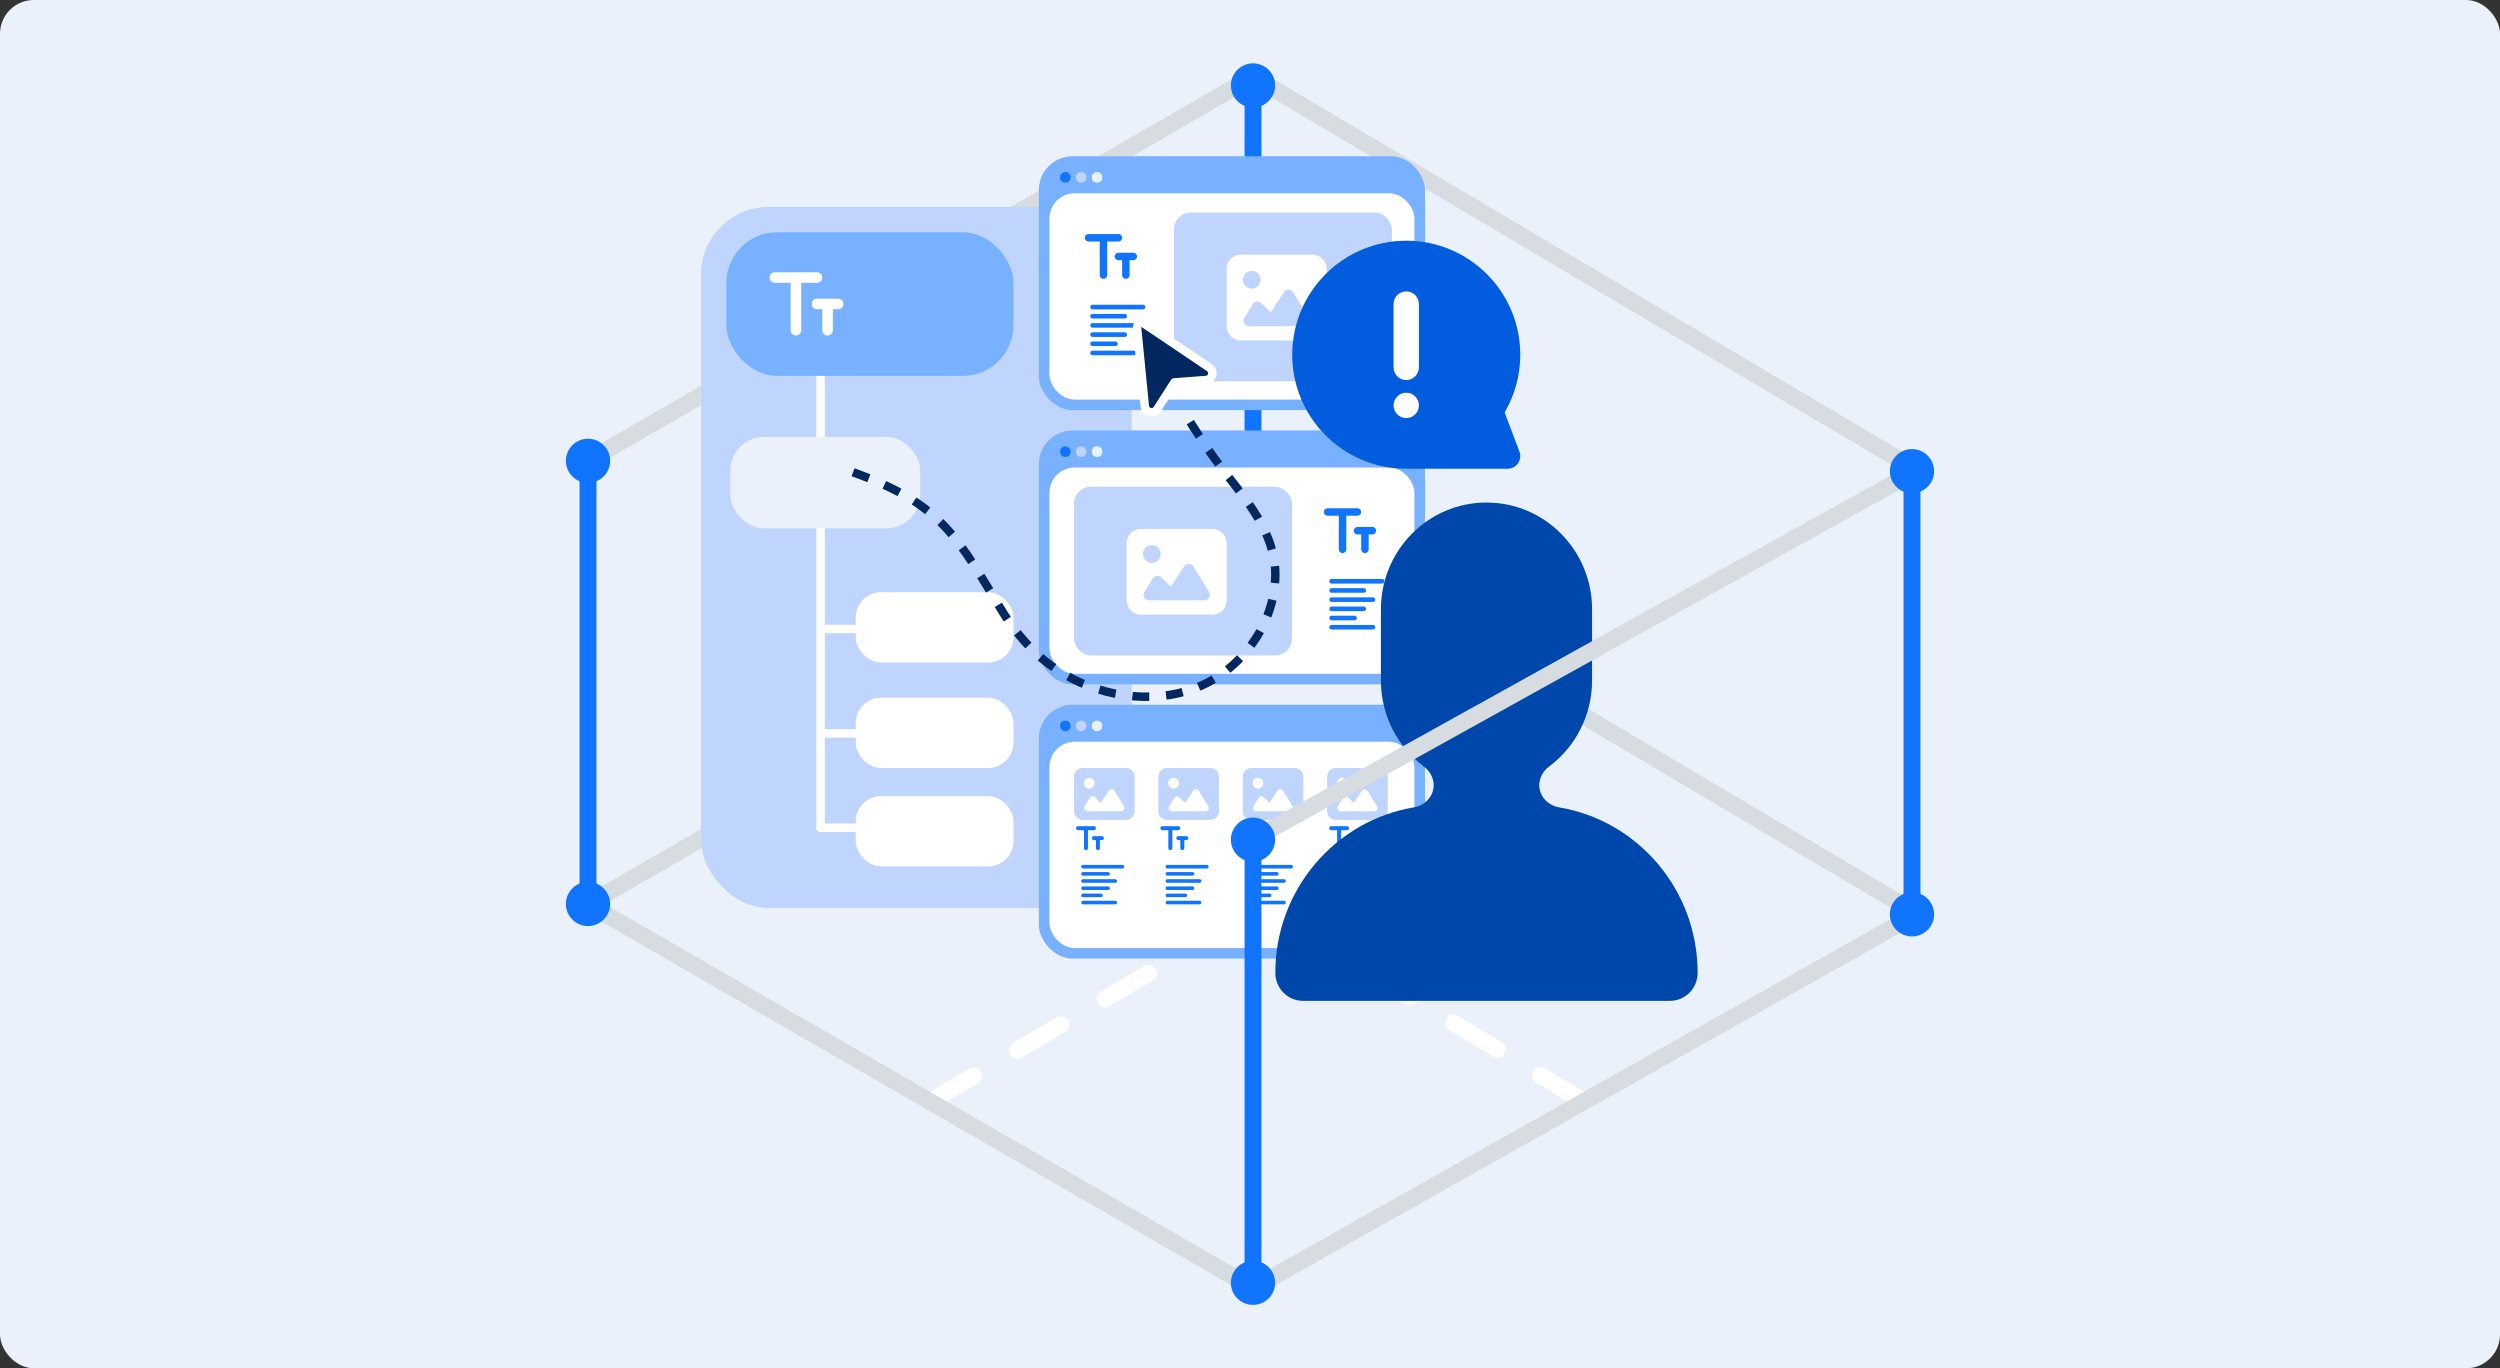 <svg xmlns="http://www.w3.org/2000/svg" width="296" height="162" viewBox="0 0 296 162" fill="none"><rect x="0" y="0" width="296" height="162" fill="#333333" stroke="none"/><rect width="296" height="162" rx="4" fill="#EAF1FB"></rect><g clip-path="url(#clip0_815_11705)"><path d="M110.118 130.43L187.679 84.882" stroke="white" stroke-width="2" stroke-miterlimit="10" stroke-linecap="round" stroke-dasharray="6 6"></path><path d="M187.531 130.43L110.118 83.66" stroke="white" stroke-width="2" stroke-miterlimit="10" stroke-linecap="round" stroke-dasharray="6 6"></path><path d="M148.357 152.51L226.994 108.184L148.357 61.573L69.621 107.042L148.357 152.51Z" stroke="#D7DCE0" stroke-width="2" stroke-miterlimit="10"></path><path d="M226.994 55.689L148.357 9.079L69.621 54.547" stroke="#D7DCE0" stroke-width="2" stroke-miterlimit="10"></path><path d="M69.621 54.43V107.158" stroke="#1174FF" stroke-width="2" stroke-miterlimit="10"></path><path d="M67.308 54.559C67.308 53.282 68.341 52.25 69.621 52.25C70.901 52.25 71.934 53.282 71.934 54.559C71.934 55.837 70.901 56.868 69.621 56.868C68.341 56.868 67.308 55.837 67.308 54.559Z" fill="#1174FF"></path><path d="M67 54.559C67 56.002 68.175 57.175 69.621 57.175C71.067 57.175 72.242 56.002 72.242 54.559C72.242 53.116 71.067 51.943 69.621 51.943C68.175 51.943 67 53.116 67 54.559C67 56.002 67 53.116 67 54.559ZM71.627 54.559C71.627 55.665 70.728 56.561 69.621 56.561C68.514 56.561 67.615 55.665 67.615 54.559C67.615 53.453 68.514 52.557 69.621 52.557C70.728 52.557 71.627 53.453 71.627 54.559C71.627 55.665 71.627 53.453 71.627 54.559Z" fill="#1174FF"></path><path d="M67.308 107.029C67.308 108.307 68.341 109.339 69.621 109.339C70.901 109.339 71.934 108.307 71.934 107.029C71.934 105.752 70.901 104.72 69.621 104.72C68.341 104.72 67.308 105.752 67.308 107.029Z" fill="#1174FF"></path><path d="M67 107.029C67 105.586 68.175 104.413 69.621 104.413C71.067 104.413 72.242 105.586 72.242 107.029C72.242 108.473 71.067 109.646 69.621 109.646C68.175 109.646 67 108.473 67 107.029C67 108.473 67 105.586 67 107.029ZM71.627 107.029C71.627 105.924 70.728 105.027 69.621 105.027C68.514 105.027 67.615 105.924 67.615 107.029C67.615 108.135 68.514 109.032 69.621 109.032C70.728 109.032 71.627 108.135 71.627 107.029C71.627 108.135 71.627 105.924 71.627 107.029Z" fill="#1174FF"></path><path d="M148.357 9.988V62.716" stroke="#1174FF" stroke-width="2" stroke-miterlimit="10"></path><path d="M146.043 10.117C146.043 8.839 147.077 7.807 148.357 7.807C149.637 7.807 150.67 8.839 150.67 10.117C150.67 11.394 149.637 12.426 148.357 12.426C147.077 12.426 146.043 11.394 146.043 10.117Z" fill="#1174FF"></path><path d="M145.736 10.116C145.736 11.56 146.911 12.733 148.357 12.733C149.803 12.733 150.978 11.56 150.978 10.116C150.978 8.673 149.803 7.5 148.357 7.5C146.911 7.5 145.736 8.673 145.736 10.116C145.736 11.56 145.736 8.673 145.736 10.116ZM150.363 10.116C150.363 11.222 149.464 12.119 148.357 12.119C147.249 12.119 146.351 11.222 146.351 10.116C146.351 9.011 147.249 8.114 148.357 8.114C149.464 8.114 150.363 9.011 150.363 10.116C150.363 11.222 150.363 9.011 150.363 10.116Z" fill="#1174FF"></path><path d="M146.043 62.587C146.043 63.864 147.077 64.896 148.357 64.896C149.637 64.896 150.67 63.864 150.67 62.587C150.67 61.309 149.637 60.277 148.357 60.277C147.077 60.277 146.043 61.309 146.043 62.587Z" fill="#1174FF"></path><path d="M145.736 62.587C145.736 61.143 146.911 59.97 148.357 59.97C149.803 59.97 150.978 61.143 150.978 62.587C150.978 64.03 149.803 65.203 148.357 65.203C146.911 65.203 145.736 64.03 145.736 62.587C145.736 64.03 145.736 61.143 145.736 62.587ZM150.363 62.587C150.363 61.481 149.464 60.584 148.357 60.584C147.249 60.584 146.351 61.481 146.351 62.587C146.351 63.692 147.249 64.589 148.357 64.589C149.464 64.589 150.363 63.692 150.363 62.587C150.363 63.692 150.363 61.481 150.363 62.587Z" fill="#1174FF"></path><rect x="83" y="24.5" width="51" height="83" rx="8" fill="#C0D5FD"></rect><path d="M97.153 38.481V98.007" stroke="white" stroke-linecap="round" stroke-linejoin="round"></path><path d="M97.153 74.471H106.727" stroke="white" stroke-linecap="round" stroke-linejoin="round"></path><path d="M97.153 86.837H106.727" stroke="white" stroke-linecap="round" stroke-linejoin="round"></path><path d="M97.153 98.007H106.727" stroke="white" stroke-linecap="round" stroke-linejoin="round"></path><rect x="86.469" y="51.732" width="22.478" height="10.823" rx="4" fill="#EAF1FB"></rect><rect x="101.316" y="70.117" width="18.684" height="8.325" rx="3" fill="white"></rect><rect x="101.316" y="82.605" width="18.684" height="8.325" rx="3" fill="white"></rect><rect x="101.316" y="94.26" width="18.684" height="8.325" rx="3" fill="white"></rect><rect x="86" y="27.5" width="34" height="17" rx="6" fill="#78B1FF"></rect><path fill-rule="evenodd" clip-rule="evenodd" d="M99.234 35.359C99.579 35.359 99.859 35.639 99.859 35.983C99.859 36.328 99.579 36.608 99.234 36.608H98.61V39.105C98.61 39.45 98.33 39.73 97.986 39.73C97.641 39.73 97.361 39.45 97.361 39.105V36.608H96.737C96.392 36.608 96.112 36.328 96.112 35.983C96.112 35.639 96.392 35.359 96.737 35.359H99.234ZM94.239 32.237H96.737C97.082 32.237 97.361 32.517 97.361 32.861C97.361 33.206 97.082 33.486 96.737 33.486H94.864V39.105C94.864 39.45 94.584 39.73 94.239 39.73C93.894 39.73 93.615 39.45 93.615 39.105V33.486H91.742C91.397 33.486 91.117 33.206 91.117 32.861C91.117 32.517 91.397 32.237 91.742 32.237H94.239Z" fill="white"></path><rect x="123" y="18.5" width="45.72" height="30.062" rx="4" fill="#78B1FF"></rect><rect x="124.253" y="22.884" width="43.215" height="24.426" rx="3" fill="white"></rect><circle cx="126.132" cy="21.005" r="0.626" fill="#1174FF"></circle><circle cx="128.01" cy="21.005" r="0.626" fill="#C0D5FD"></circle><circle cx="129.889" cy="21.005" r="0.626" fill="#EAF1FB"></circle><path fill-rule="evenodd" clip-rule="evenodd" d="M134.256 41.522C134.406 41.522 134.527 41.643 134.527 41.793C134.527 41.942 134.406 42.064 134.256 42.064H129.355C129.205 42.064 129.084 41.942 129.084 41.793C129.084 41.643 129.205 41.522 129.355 41.522H134.256ZM132.079 40.433C132.228 40.433 132.35 40.555 132.35 40.704C132.35 40.855 132.228 40.976 132.079 40.976H129.355C129.205 40.976 129.084 40.855 129.084 40.704C129.084 40.555 129.205 40.433 129.355 40.433H132.079ZM133.165 39.344C133.316 39.344 133.438 39.467 133.438 39.618C133.438 39.769 133.316 39.891 133.165 39.891H129.357C129.206 39.891 129.084 39.769 129.084 39.618C129.084 39.467 129.206 39.344 129.357 39.344H133.165ZM134.256 38.256C134.406 38.256 134.527 38.377 134.527 38.527C134.527 38.676 134.406 38.798 134.256 38.798H129.355C129.205 38.798 129.084 38.676 129.084 38.527C129.084 38.377 129.205 38.256 129.355 38.256H134.256ZM133.165 37.167C133.316 37.167 133.438 37.29 133.438 37.441C133.438 37.591 133.316 37.714 133.165 37.714H129.357C129.206 37.714 129.084 37.591 129.084 37.441C129.084 37.29 129.206 37.167 129.357 37.167H133.165ZM135.341 36.079C135.493 36.079 135.616 36.202 135.616 36.353C135.616 36.505 135.493 36.629 135.341 36.629H129.359C129.207 36.629 129.084 36.505 129.084 36.353C129.084 36.202 129.207 36.079 129.359 36.079H135.341Z" fill="#1174FF"></path><path fill-rule="evenodd" clip-rule="evenodd" d="M134.187 29.921C134.431 29.921 134.629 30.119 134.629 30.363C134.629 30.608 134.431 30.806 134.187 30.806H133.745V32.575C133.745 32.819 133.546 33.017 133.302 33.017C133.058 33.017 132.86 32.819 132.86 32.575V30.806H132.418C132.174 30.806 131.975 30.608 131.975 30.363C131.975 30.119 132.174 29.921 132.418 29.921H134.187ZM130.649 27.71H132.418C132.662 27.71 132.86 27.908 132.86 28.152C132.86 28.396 132.662 28.595 132.418 28.595H131.091V32.575C131.091 32.819 130.893 33.017 130.649 33.017C130.405 33.017 130.206 32.819 130.206 32.575V28.595H128.88C128.636 28.595 128.437 28.396 128.437 28.152C128.437 27.908 128.636 27.71 128.88 27.71H130.649Z" fill="#1174FF"></path><rect x="138.995" y="25.16" width="25.808" height="19.981" rx="2" fill="#C0D5FD"></rect><path fill-rule="evenodd" clip-rule="evenodd" d="M155.384 30.155C156.317 30.155 157.075 30.914 157.075 31.847V38.615C157.075 39.548 156.317 40.307 155.384 40.307H146.924C145.991 40.307 145.232 39.548 145.232 38.615V31.847C145.232 30.914 145.991 30.155 146.924 30.155H155.384ZM154.441 38.615C154.798 38.615 155.087 38.327 155.087 37.973C155.087 37.873 155.064 37.779 155.024 37.694H155.024L155.022 37.691C155.014 37.676 155.007 37.66 154.997 37.646L153.15 34.652C153.041 34.443 152.822 34.3 152.569 34.3C152.363 34.3 152.179 34.395 152.06 34.543H152.059L150.454 36.992L149.312 35.869C149.199 35.765 149.049 35.702 148.883 35.702C148.66 35.702 148.463 35.817 148.35 35.99L147.335 37.607H147.336C147.263 37.71 147.221 37.836 147.221 37.973C147.221 38.327 147.51 38.615 147.867 38.615H154.441ZM148.205 32.076C148.786 32.076 149.258 32.548 149.258 33.129C149.258 33.71 148.786 34.182 148.205 34.182C147.624 34.182 147.152 33.71 147.152 33.129C147.152 32.548 147.624 32.076 148.205 32.076Z" fill="white"></path><rect x="123" y="50.969" width="45.72" height="30.062" rx="4" fill="#78B1FF"></rect><rect x="124.253" y="55.353" width="43.215" height="24.426" rx="3" fill="white"></rect><circle cx="126.132" cy="53.474" r="0.626" fill="#1174FF"></circle><circle cx="128.01" cy="53.474" r="0.626" fill="#C0D5FD"></circle><circle cx="129.889" cy="53.474" r="0.626" fill="#EAF1FB"></circle><path fill-rule="evenodd" clip-rule="evenodd" d="M162.562 73.991C162.712 73.991 162.833 74.112 162.833 74.262C162.833 74.411 162.712 74.533 162.562 74.533H157.661C157.511 74.533 157.39 74.411 157.39 74.262C157.39 74.112 157.511 73.991 157.661 73.991H162.562ZM160.385 72.902C160.534 72.902 160.656 73.023 160.656 73.173C160.656 73.323 160.534 73.445 160.385 73.445H157.661C157.511 73.445 157.39 73.323 157.39 73.173C157.39 73.023 157.511 72.902 157.661 72.902H160.385ZM161.471 71.813C161.622 71.813 161.744 71.936 161.744 72.087C161.744 72.237 161.622 72.36 161.471 72.36H157.663C157.512 72.36 157.39 72.237 157.39 72.087C157.39 71.936 157.512 71.813 157.663 71.813H161.471ZM162.562 70.725C162.712 70.725 162.833 70.846 162.833 70.996C162.833 71.145 162.712 71.267 162.562 71.267H157.661C157.511 71.267 157.39 71.145 157.39 70.996C157.39 70.846 157.511 70.725 157.661 70.725H162.562ZM161.471 69.636C161.622 69.636 161.744 69.758 161.744 69.909C161.744 70.06 161.622 70.183 161.471 70.183H157.663C157.512 70.183 157.39 70.06 157.39 69.909C157.39 69.758 157.512 69.636 157.663 69.636H161.471ZM163.647 68.547C163.799 68.547 163.922 68.67 163.922 68.822C163.922 68.974 163.799 69.098 163.647 69.098H157.665C157.513 69.098 157.39 68.974 157.39 68.822C157.39 68.67 157.513 68.547 157.665 68.547H163.647Z" fill="#1174FF"></path><path fill-rule="evenodd" clip-rule="evenodd" d="M162.493 62.39C162.737 62.39 162.935 62.588 162.935 62.832C162.935 63.076 162.737 63.275 162.493 63.275H162.051V65.044C162.051 65.288 161.853 65.486 161.608 65.486C161.364 65.486 161.166 65.288 161.166 65.044V63.275H160.724C160.48 63.275 160.282 63.076 160.282 62.832C160.282 62.588 160.48 62.39 160.724 62.39H162.493ZM158.955 60.179H160.724C160.968 60.179 161.166 60.377 161.166 60.621C161.166 60.865 160.968 61.063 160.724 61.063H159.397V65.044C159.397 65.288 159.199 65.486 158.955 65.486C158.711 65.486 158.513 65.288 158.513 65.044V61.063H157.186C156.942 61.063 156.744 60.865 156.744 60.621C156.744 60.377 156.942 60.179 157.186 60.179H158.955Z" fill="#1174FF"></path><rect x="127.163" y="57.629" width="25.808" height="19.981" rx="2" fill="#C0D5FD"></rect><path fill-rule="evenodd" clip-rule="evenodd" d="M143.552 62.624C144.485 62.624 145.243 63.383 145.243 64.316V71.084C145.243 72.017 144.485 72.776 143.552 72.776H135.092C134.159 72.776 133.4 72.017 133.4 71.084V64.316C133.4 63.383 134.159 62.624 135.092 62.624H143.552ZM142.609 71.083C142.966 71.083 143.255 70.796 143.255 70.441C143.255 70.342 143.232 70.248 143.191 70.163H143.192L143.19 70.16C143.182 70.144 143.175 70.129 143.165 70.115L141.318 67.121C141.209 66.912 140.99 66.769 140.737 66.769C140.53 66.769 140.347 66.864 140.228 67.012H140.227L138.622 69.46L137.48 68.338C137.367 68.234 137.217 68.171 137.051 68.171C136.827 68.171 136.631 68.285 136.518 68.459L135.503 70.076H135.504C135.431 70.179 135.389 70.305 135.389 70.441C135.389 70.796 135.678 71.083 136.035 71.083H142.609ZM136.373 64.545C136.954 64.545 137.426 65.017 137.426 65.598C137.426 66.179 136.954 66.651 136.373 66.651C135.792 66.651 135.32 66.179 135.32 65.598C135.32 65.017 135.792 64.545 136.373 64.545Z" fill="white"></path><rect x="123" y="83.438" width="45.72" height="30.062" rx="4" fill="#78B1FF"></rect><rect x="124.253" y="87.822" width="43.215" height="24.426" rx="3" fill="white"></rect><circle cx="126.132" cy="85.943" r="0.626" fill="#1174FF"></circle><circle cx="128.01" cy="85.943" r="0.626" fill="#C0D5FD"></circle><circle cx="129.889" cy="85.943" r="0.626" fill="#EAF1FB"></circle><path fill-rule="evenodd" clip-rule="evenodd" d="M133.312 90.93C133.878 90.93 134.337 91.39 134.337 91.955V96.055C134.337 96.621 133.878 97.08 133.312 97.08H128.187C127.622 97.08 127.163 96.621 127.163 96.055V91.955C127.163 91.39 127.622 90.93 128.187 90.93H133.312ZM132.741 96.055C132.958 96.055 133.133 95.881 133.133 95.666C133.133 95.606 133.119 95.549 133.094 95.498H133.095L133.093 95.496C133.089 95.487 133.084 95.477 133.078 95.469L131.959 93.655C131.893 93.528 131.761 93.442 131.607 93.442C131.482 93.442 131.371 93.499 131.299 93.589H131.298L130.326 95.072L129.635 94.392C129.566 94.329 129.475 94.291 129.374 94.291C129.239 94.291 129.12 94.36 129.051 94.465L128.437 95.445H128.437C128.393 95.508 128.367 95.584 128.367 95.666C128.367 95.881 128.543 96.055 128.759 96.055H132.741ZM128.964 92.094C129.316 92.094 129.602 92.38 129.602 92.732C129.602 93.084 129.316 93.37 128.964 93.37C128.612 93.37 128.326 93.084 128.326 92.732C128.326 92.38 128.612 92.094 128.964 92.094Z" fill="#C0D5FD"></path><path fill-rule="evenodd" clip-rule="evenodd" d="M132.049 106.65C132.166 106.65 132.261 106.745 132.261 106.862C132.261 106.978 132.166 107.073 132.049 107.073H128.224C128.107 107.073 128.012 106.978 128.012 106.862C128.012 106.745 128.107 106.65 128.224 106.65H132.049ZM130.35 105.8C130.467 105.8 130.561 105.895 130.561 106.012C130.561 106.129 130.467 106.224 130.35 106.224H128.224C128.107 106.224 128.012 106.129 128.012 106.012C128.012 105.895 128.107 105.8 128.224 105.8H130.35ZM131.198 104.951C131.316 104.951 131.411 105.046 131.411 105.164C131.411 105.281 131.316 105.377 131.198 105.377H128.226C128.108 105.377 128.012 105.281 128.012 105.164C128.012 105.046 128.108 104.951 128.226 104.951H131.198ZM132.049 104.101C132.166 104.101 132.261 104.196 132.261 104.312C132.261 104.429 132.166 104.524 132.049 104.524H128.224C128.107 104.524 128.012 104.429 128.012 104.312C128.012 104.196 128.107 104.101 128.224 104.101H132.049ZM131.198 103.251C131.316 103.251 131.411 103.347 131.411 103.464C131.411 103.582 131.316 103.678 131.198 103.678H128.226C128.108 103.678 128.012 103.582 128.012 103.464C128.012 103.347 128.108 103.251 128.226 103.251H131.198ZM132.896 102.401C133.015 102.401 133.111 102.497 133.111 102.616C133.111 102.734 133.015 102.831 132.896 102.831H128.227C128.108 102.831 128.012 102.734 128.012 102.616C128.012 102.497 128.108 102.401 128.227 102.401H132.896Z" fill="#1174FF"></path><path fill-rule="evenodd" clip-rule="evenodd" d="M130.467 99.002C130.597 99.002 130.703 99.108 130.703 99.239C130.703 99.369 130.597 99.475 130.467 99.475H130.231V100.419C130.231 100.549 130.125 100.655 129.995 100.655C129.865 100.655 129.759 100.549 129.759 100.419V99.475H129.523C129.393 99.475 129.287 99.369 129.287 99.239C129.287 99.108 129.393 99.002 129.523 99.002H130.467ZM128.579 97.822H129.523C129.653 97.822 129.759 97.928 129.759 98.058C129.759 98.189 129.653 98.294 129.523 98.294H128.815V100.419C128.815 100.549 128.709 100.655 128.579 100.655C128.449 100.655 128.343 100.549 128.343 100.419V98.294H127.635C127.504 98.294 127.399 98.189 127.399 98.058C127.399 97.928 127.504 97.822 127.635 97.822H128.579Z" fill="#1174FF"></path><path fill-rule="evenodd" clip-rule="evenodd" d="M143.303 90.93C143.868 90.93 144.328 91.39 144.328 91.955V96.055C144.328 96.621 143.868 97.08 143.303 97.08H138.178C137.613 97.08 137.153 96.621 137.153 96.055V91.955C137.153 91.39 137.613 90.93 138.178 90.93H143.303ZM142.732 96.055C142.948 96.055 143.123 95.881 143.123 95.666C143.123 95.606 143.109 95.549 143.085 95.498H143.085L143.084 95.496C143.079 95.487 143.074 95.477 143.069 95.469L141.95 93.655C141.884 93.528 141.751 93.442 141.598 93.442C141.473 93.442 141.362 93.499 141.289 93.589H141.289L140.317 95.072L139.625 94.392C139.556 94.329 139.465 94.291 139.365 94.291C139.229 94.291 139.111 94.36 139.042 94.465L138.427 95.445H138.428C138.383 95.508 138.358 95.584 138.358 95.666C138.358 95.881 138.533 96.055 138.749 96.055H142.732ZM138.954 92.094C139.306 92.094 139.592 92.38 139.592 92.732C139.592 93.084 139.306 93.37 138.954 93.37C138.602 93.37 138.316 93.084 138.316 92.732C138.316 92.38 138.602 92.094 138.954 92.094Z" fill="#C0D5FD"></path><path fill-rule="evenodd" clip-rule="evenodd" d="M142.04 106.65C142.157 106.65 142.251 106.745 142.251 106.862C142.251 106.978 142.157 107.073 142.04 107.073H138.214C138.098 107.073 138.003 106.978 138.003 106.862C138.003 106.745 138.098 106.65 138.214 106.65H142.04ZM140.34 105.8C140.457 105.8 140.552 105.895 140.552 106.012C140.552 106.129 140.457 106.224 140.34 106.224H138.214C138.098 106.224 138.003 106.129 138.003 106.012C138.003 105.895 138.098 105.8 138.214 105.8H140.34ZM141.188 104.951C141.306 104.951 141.402 105.046 141.402 105.164C141.402 105.281 141.306 105.377 141.188 105.377H138.216C138.098 105.377 138.003 105.281 138.003 105.164C138.003 105.046 138.098 104.951 138.216 104.951H141.188ZM142.04 104.101C142.157 104.101 142.251 104.196 142.251 104.312C142.251 104.429 142.157 104.524 142.04 104.524H138.214C138.098 104.524 138.003 104.429 138.003 104.312C138.003 104.196 138.098 104.101 138.214 104.101H142.04ZM141.188 103.251C141.306 103.251 141.402 103.347 141.402 103.464C141.402 103.582 141.306 103.678 141.188 103.678H138.216C138.098 103.678 138.003 103.582 138.003 103.464C138.003 103.347 138.098 103.251 138.216 103.251H141.188ZM142.887 102.401C143.005 102.401 143.101 102.497 143.101 102.616C143.101 102.734 143.005 102.831 142.887 102.831H138.217C138.099 102.831 138.003 102.734 138.003 102.616C138.003 102.497 138.099 102.401 138.217 102.401H142.887Z" fill="#1174FF"></path><path fill-rule="evenodd" clip-rule="evenodd" d="M140.458 99.002C140.588 99.002 140.694 99.108 140.694 99.239C140.694 99.369 140.588 99.475 140.458 99.475H140.222V100.419C140.222 100.549 140.116 100.655 139.986 100.655C139.855 100.655 139.749 100.549 139.749 100.419V99.475H139.513C139.383 99.475 139.277 99.369 139.277 99.239C139.277 99.108 139.383 99.002 139.513 99.002H140.458ZM138.569 97.822H139.513C139.644 97.822 139.749 97.928 139.749 98.058C139.749 98.189 139.644 98.294 139.513 98.294H138.805V100.419C138.805 100.549 138.7 100.655 138.569 100.655C138.439 100.655 138.333 100.549 138.333 100.419V98.294H137.625C137.495 98.294 137.389 98.189 137.389 98.058C137.389 97.928 137.495 97.822 137.625 97.822H138.569Z" fill="#1174FF"></path><path fill-rule="evenodd" clip-rule="evenodd" d="M153.293 90.93C153.858 90.93 154.318 91.39 154.318 91.955V96.055C154.318 96.621 153.858 97.08 153.293 97.08H148.168C147.603 97.08 147.143 96.621 147.143 96.055V91.955C147.143 91.39 147.603 90.93 148.168 90.93H153.293ZM152.722 96.055C152.938 96.055 153.114 95.881 153.114 95.666C153.114 95.606 153.1 95.549 153.075 95.498H153.076L153.074 95.496C153.069 95.487 153.065 95.477 153.059 95.469L151.94 93.655C151.874 93.528 151.741 93.442 151.588 93.442C151.463 93.442 151.352 93.499 151.28 93.589H151.279L150.307 95.072L149.615 94.392C149.547 94.329 149.456 94.291 149.355 94.291C149.22 94.291 149.101 94.36 149.032 94.465L148.417 95.445H148.418C148.374 95.508 148.348 95.584 148.348 95.666C148.348 95.881 148.523 96.055 148.74 96.055H152.722ZM148.944 92.094C149.296 92.094 149.582 92.38 149.582 92.732C149.582 93.084 149.296 93.37 148.944 93.37C148.592 93.37 148.306 93.084 148.306 92.732C148.306 92.38 148.592 92.094 148.944 92.094Z" fill="#C0D5FD"></path><path fill-rule="evenodd" clip-rule="evenodd" d="M152.03 106.65C152.147 106.65 152.242 106.745 152.242 106.862C152.242 106.978 152.147 107.073 152.03 107.073H148.205C148.088 107.073 147.993 106.978 147.993 106.862C147.993 106.745 148.088 106.65 148.205 106.65H152.03ZM150.331 105.8C150.448 105.8 150.542 105.895 150.542 106.012C150.542 106.129 150.448 106.224 150.331 106.224H148.205C148.088 106.224 147.993 106.129 147.993 106.012C147.993 105.895 148.088 105.8 148.205 105.8H150.331ZM151.179 104.951C151.296 104.951 151.392 105.046 151.392 105.164C151.392 105.281 151.296 105.377 151.179 105.377H148.206C148.089 105.377 147.993 105.281 147.993 105.164C147.993 105.046 148.089 104.951 148.206 104.951H151.179ZM152.03 104.101C152.147 104.101 152.242 104.196 152.242 104.312C152.242 104.429 152.147 104.524 152.03 104.524H148.205C148.088 104.524 147.993 104.429 147.993 104.312C147.993 104.196 148.088 104.101 148.205 104.101H152.03ZM151.179 103.251C151.296 103.251 151.392 103.347 151.392 103.464C151.392 103.582 151.296 103.678 151.179 103.678H148.206C148.089 103.678 147.993 103.582 147.993 103.464C147.993 103.347 148.089 103.251 148.206 103.251H151.179ZM152.877 102.401C152.995 102.401 153.091 102.497 153.091 102.616C153.091 102.734 152.995 102.831 152.877 102.831H148.208C148.089 102.831 147.993 102.734 147.993 102.616C147.993 102.497 148.089 102.401 148.208 102.401H152.877Z" fill="#1174FF"></path><path fill-rule="evenodd" clip-rule="evenodd" d="M150.448 99.002C150.578 99.002 150.684 99.108 150.684 99.239C150.684 99.369 150.578 99.475 150.448 99.475H150.212V100.419C150.212 100.549 150.106 100.655 149.976 100.655C149.846 100.655 149.74 100.549 149.74 100.419V99.475H149.504C149.374 99.475 149.268 99.369 149.268 99.239C149.268 99.108 149.374 99.002 149.504 99.002H150.448ZM148.56 97.822H149.504C149.634 97.822 149.74 97.928 149.74 98.058C149.74 98.189 149.634 98.294 149.504 98.294H148.796V100.419C148.796 100.549 148.69 100.655 148.56 100.655C148.429 100.655 148.324 100.549 148.324 100.419V98.294H147.616C147.485 98.294 147.38 98.189 147.38 98.058C147.38 97.928 147.485 97.822 147.616 97.822H148.56Z" fill="#1174FF"></path><path fill-rule="evenodd" clip-rule="evenodd" d="M163.284 90.93C163.849 90.93 164.308 91.39 164.308 91.955V96.055C164.308 96.621 163.849 97.08 163.284 97.08H158.159C157.593 97.08 157.134 96.621 157.134 96.055V91.955C157.134 91.39 157.593 90.93 158.159 90.93H163.284ZM162.712 96.055C162.929 96.055 163.104 95.881 163.104 95.666C163.104 95.606 163.09 95.549 163.066 95.498H163.066L163.064 95.496C163.06 95.487 163.055 95.477 163.05 95.469L161.931 93.655C161.864 93.528 161.732 93.442 161.579 93.442C161.454 93.442 161.342 93.499 161.27 93.589H161.27L160.298 95.072L159.606 94.392C159.537 94.329 159.446 94.291 159.345 94.291C159.21 94.291 159.091 94.36 159.023 94.465L158.408 95.445H158.408C158.364 95.508 158.339 95.584 158.339 95.666C158.339 95.881 158.514 96.055 158.73 96.055H162.712ZM158.935 92.094C159.287 92.094 159.573 92.38 159.573 92.732C159.573 93.084 159.287 93.37 158.935 93.37C158.583 93.37 158.297 93.084 158.297 92.732C158.297 92.38 158.583 92.094 158.935 92.094Z" fill="#C0D5FD"></path><path fill-rule="evenodd" clip-rule="evenodd" d="M162.021 106.65C162.137 106.65 162.232 106.745 162.232 106.862C162.232 106.978 162.137 107.073 162.021 107.073H158.195C158.078 107.073 157.984 106.978 157.984 106.862C157.984 106.745 158.078 106.65 158.195 106.65H162.021ZM160.321 105.8C160.438 105.8 160.533 105.895 160.533 106.012C160.533 106.129 160.438 106.224 160.321 106.224H158.195C158.078 106.224 157.984 106.129 157.984 106.012C157.984 105.895 158.078 105.8 158.195 105.8H160.321ZM161.169 104.951C161.287 104.951 161.382 105.046 161.382 105.164C161.382 105.281 161.287 105.377 161.169 105.377H158.197C158.079 105.377 157.984 105.281 157.984 105.164C157.984 105.046 158.079 104.951 158.197 104.951H161.169ZM162.021 104.101C162.137 104.101 162.232 104.196 162.232 104.312C162.232 104.429 162.137 104.524 162.021 104.524H158.195C158.078 104.524 157.984 104.429 157.984 104.312C157.984 104.196 158.078 104.101 158.195 104.101H162.021ZM161.169 103.251C161.287 103.251 161.382 103.347 161.382 103.464C161.382 103.582 161.287 103.678 161.169 103.678H158.197C158.079 103.678 157.984 103.582 157.984 103.464C157.984 103.347 158.079 103.251 158.197 103.251H161.169ZM162.867 102.401C162.986 102.401 163.082 102.497 163.082 102.616C163.082 102.734 162.986 102.831 162.867 102.831H158.198C158.08 102.831 157.984 102.734 157.984 102.616C157.984 102.497 158.08 102.401 158.198 102.401H162.867Z" fill="#1174FF"></path><path fill-rule="evenodd" clip-rule="evenodd" d="M160.438 99.002C160.569 99.002 160.674 99.108 160.674 99.239C160.674 99.369 160.569 99.475 160.438 99.475H160.202V100.419C160.202 100.549 160.097 100.655 159.966 100.655C159.836 100.655 159.73 100.549 159.73 100.419V99.475H159.494C159.364 99.475 159.258 99.369 159.258 99.239C159.258 99.108 159.364 99.002 159.494 99.002H160.438ZM158.55 97.822H159.494C159.624 97.822 159.73 97.928 159.73 98.058C159.73 98.189 159.624 98.294 159.494 98.294H158.786V100.419C158.786 100.549 158.68 100.655 158.55 100.655C158.42 100.655 158.314 100.549 158.314 100.419V98.294H157.606C157.476 98.294 157.37 98.189 157.37 98.058C157.37 97.928 157.476 97.822 157.606 97.822H158.55Z" fill="#1174FF"></path><path d="M101 55.914C111.756 59.783 113.314 63.649 118.933 72.804C120.416 75.06 122.154 77.118 124.319 78.719C128.798 82.07 135.072 83.401 140.336 81.866C146.014 80.284 150.509 74.913 150.954 69.012C151.428 63.895 148.153 59.892 145.118 56.045C143.251 53.644 141.585 51.096 140.016 48.5" stroke="#02285F" stroke-miterlimit="10" stroke-dasharray="2 2"></path><path fill-rule="evenodd" clip-rule="evenodd" d="M143.188 43.523C143.822 43.95 143.561 44.938 142.799 44.994L139.05 45.274L137.025 48.441C136.613 49.085 135.62 48.847 135.545 48.086L134.631 38.819C134.611 38.612 134.712 38.412 134.89 38.306C135.069 38.199 135.293 38.205 135.465 38.321L143.188 43.523Z" fill="#02285F" stroke="white" stroke-linejoin="round"></path><ellipse cx="166.5" cy="40.5" rx="8.5" ry="9" fill="white"></ellipse><path d="M163.5 72.143C163.5 65.16 169.096 59.5 176 59.5C182.904 59.5 188.5 65.16 188.5 72.143V80.571C188.5 84.736 186.509 88.431 183.437 90.734C182.73 91.264 182.25 92.07 182.25 92.96C182.25 94.292 183.292 95.372 184.592 95.59C193.901 97.15 201 105.331 201 115.189C201 117.018 199.534 118.5 197.726 118.5H154.274C152.466 118.5 151 117.018 151 115.189C151 105.331 158.099 97.15 167.408 95.59C168.708 95.372 169.75 94.292 169.75 92.96C169.75 92.07 169.27 91.264 168.563 90.734C165.491 88.431 163.5 84.736 163.5 80.571V72.143Z" fill="#0047AB"></path><path fill-rule="evenodd" clip-rule="evenodd" d="M166.5 28.5C173.956 28.5 180 34.544 180 42C180 44.488 179.325 46.823 178.149 48.827L179.903 53.47C180.077 53.931 180.014 54.448 179.734 54.853C179.454 55.258 178.993 55.5 178.5 55.5H166.5C159.044 55.5 153 49.456 153 42C153 34.544 159.044 28.5 166.5 28.5ZM166.5 34.5C165.672 34.5 165 35.172 165 36V43.5C165 44.328 165.672 45 166.5 45C167.328 45 168 44.328 168 43.5V36C168 35.172 167.328 34.5 166.5 34.5ZM166.5 49.5C165.672 49.5 165 48.828 165 48C165 47.172 165.672 46.5 166.5 46.5C167.328 46.5 168 47.172 168 48C168 48.828 167.328 49.5 166.5 49.5Z" fill="#015DDE"></path><path d="M226.994 55.69L148.357 99.346" stroke="#D7DCE0" stroke-width="2" stroke-miterlimit="10"></path><path d="M226.379 55.659V108.387" stroke="#1174FF" stroke-width="2" stroke-miterlimit="10"></path><path d="M224.066 55.788C224.066 54.51 225.099 53.478 226.379 53.478C227.659 53.478 228.692 54.51 228.692 55.788C228.692 57.065 227.659 58.097 226.379 58.097C225.099 58.097 224.066 57.065 224.066 55.788Z" fill="#1174FF"></path><path d="M223.758 55.788C223.758 57.231 224.933 58.404 226.379 58.404C227.825 58.404 229 57.231 229 55.788C229 54.344 227.825 53.171 226.379 53.171C224.933 53.171 223.758 54.344 223.758 55.788C223.758 57.231 223.758 54.344 223.758 55.788ZM228.385 55.788C228.385 56.893 227.486 57.79 226.379 57.79C225.271 57.79 224.373 56.893 224.373 55.788C224.373 54.682 225.271 53.786 226.379 53.786C227.486 53.786 228.385 54.682 228.385 55.788C228.385 56.893 228.385 54.682 228.385 55.788Z" fill="#1174FF"></path><path d="M224.066 108.258C224.066 109.536 225.099 110.567 226.379 110.567C227.659 110.567 228.692 109.536 228.692 108.258C228.692 106.981 227.659 105.949 226.379 105.949C225.099 105.949 224.066 106.981 224.066 108.258Z" fill="#1174FF"></path><path d="M223.758 108.258C223.758 106.815 224.933 105.642 226.379 105.642C227.825 105.642 229 106.815 229 108.258C229 109.701 227.825 110.874 226.379 110.874C224.933 110.874 223.758 109.701 223.758 108.258C223.758 109.701 223.758 106.815 223.758 108.258ZM228.385 108.258C228.385 107.153 227.486 106.256 226.379 106.256C225.271 106.256 224.373 107.153 224.373 108.258C224.373 109.364 225.271 110.26 226.379 110.26C227.486 110.26 228.385 109.364 228.385 108.258C228.385 109.364 228.385 107.153 228.385 108.258Z" fill="#1174FF"></path><path d="M148.357 99.284V152.013" stroke="#1174FF" stroke-width="2" stroke-miterlimit="10"></path><path d="M146.043 99.413C146.043 98.136 147.077 97.104 148.357 97.104C149.637 97.104 150.67 98.136 150.67 99.413C150.67 100.691 149.637 101.723 148.357 101.723C147.077 101.723 146.043 100.691 146.043 99.413Z" fill="#1174FF"></path><path d="M145.736 99.413C145.736 100.857 146.911 102.03 148.357 102.03C149.803 102.03 150.978 100.857 150.978 99.413C150.978 97.97 149.803 96.797 148.357 96.797C146.911 96.797 145.736 97.97 145.736 99.413C145.736 100.857 145.736 97.97 145.736 99.413ZM150.363 99.413C150.363 100.519 149.464 101.416 148.357 101.416C147.249 101.416 146.351 100.519 146.351 99.413C146.351 98.308 147.249 97.411 148.357 97.411C149.464 97.411 150.363 98.308 150.363 99.413C150.363 100.519 150.363 98.308 150.363 99.413Z" fill="#1174FF"></path><path d="M146.043 151.884C146.043 153.161 147.077 154.193 148.357 154.193C149.637 154.193 150.67 153.161 150.67 151.884C150.67 150.606 149.637 149.574 148.357 149.574C147.077 149.574 146.043 150.606 146.043 151.884Z" fill="#1174FF"></path><path d="M145.736 151.884C145.736 150.44 146.911 149.267 148.357 149.267C149.803 149.267 150.978 150.44 150.978 151.884C150.978 153.327 149.803 154.5 148.357 154.5C146.911 154.5 145.736 153.327 145.736 151.884C145.736 153.327 145.736 150.44 145.736 151.884ZM150.363 151.884C150.363 150.778 149.464 149.881 148.357 149.881C147.249 149.881 146.351 150.778 146.351 151.884C146.351 152.989 147.249 153.886 148.357 153.886C149.464 153.886 150.363 152.989 150.363 151.884C150.363 152.989 150.363 150.778 150.363 151.884Z" fill="#1174FF"></path></g><defs><clipPath id="clip0_815_11705"><rect width="162" height="162" fill="white" transform="translate(67)"></rect></clipPath></defs></svg>